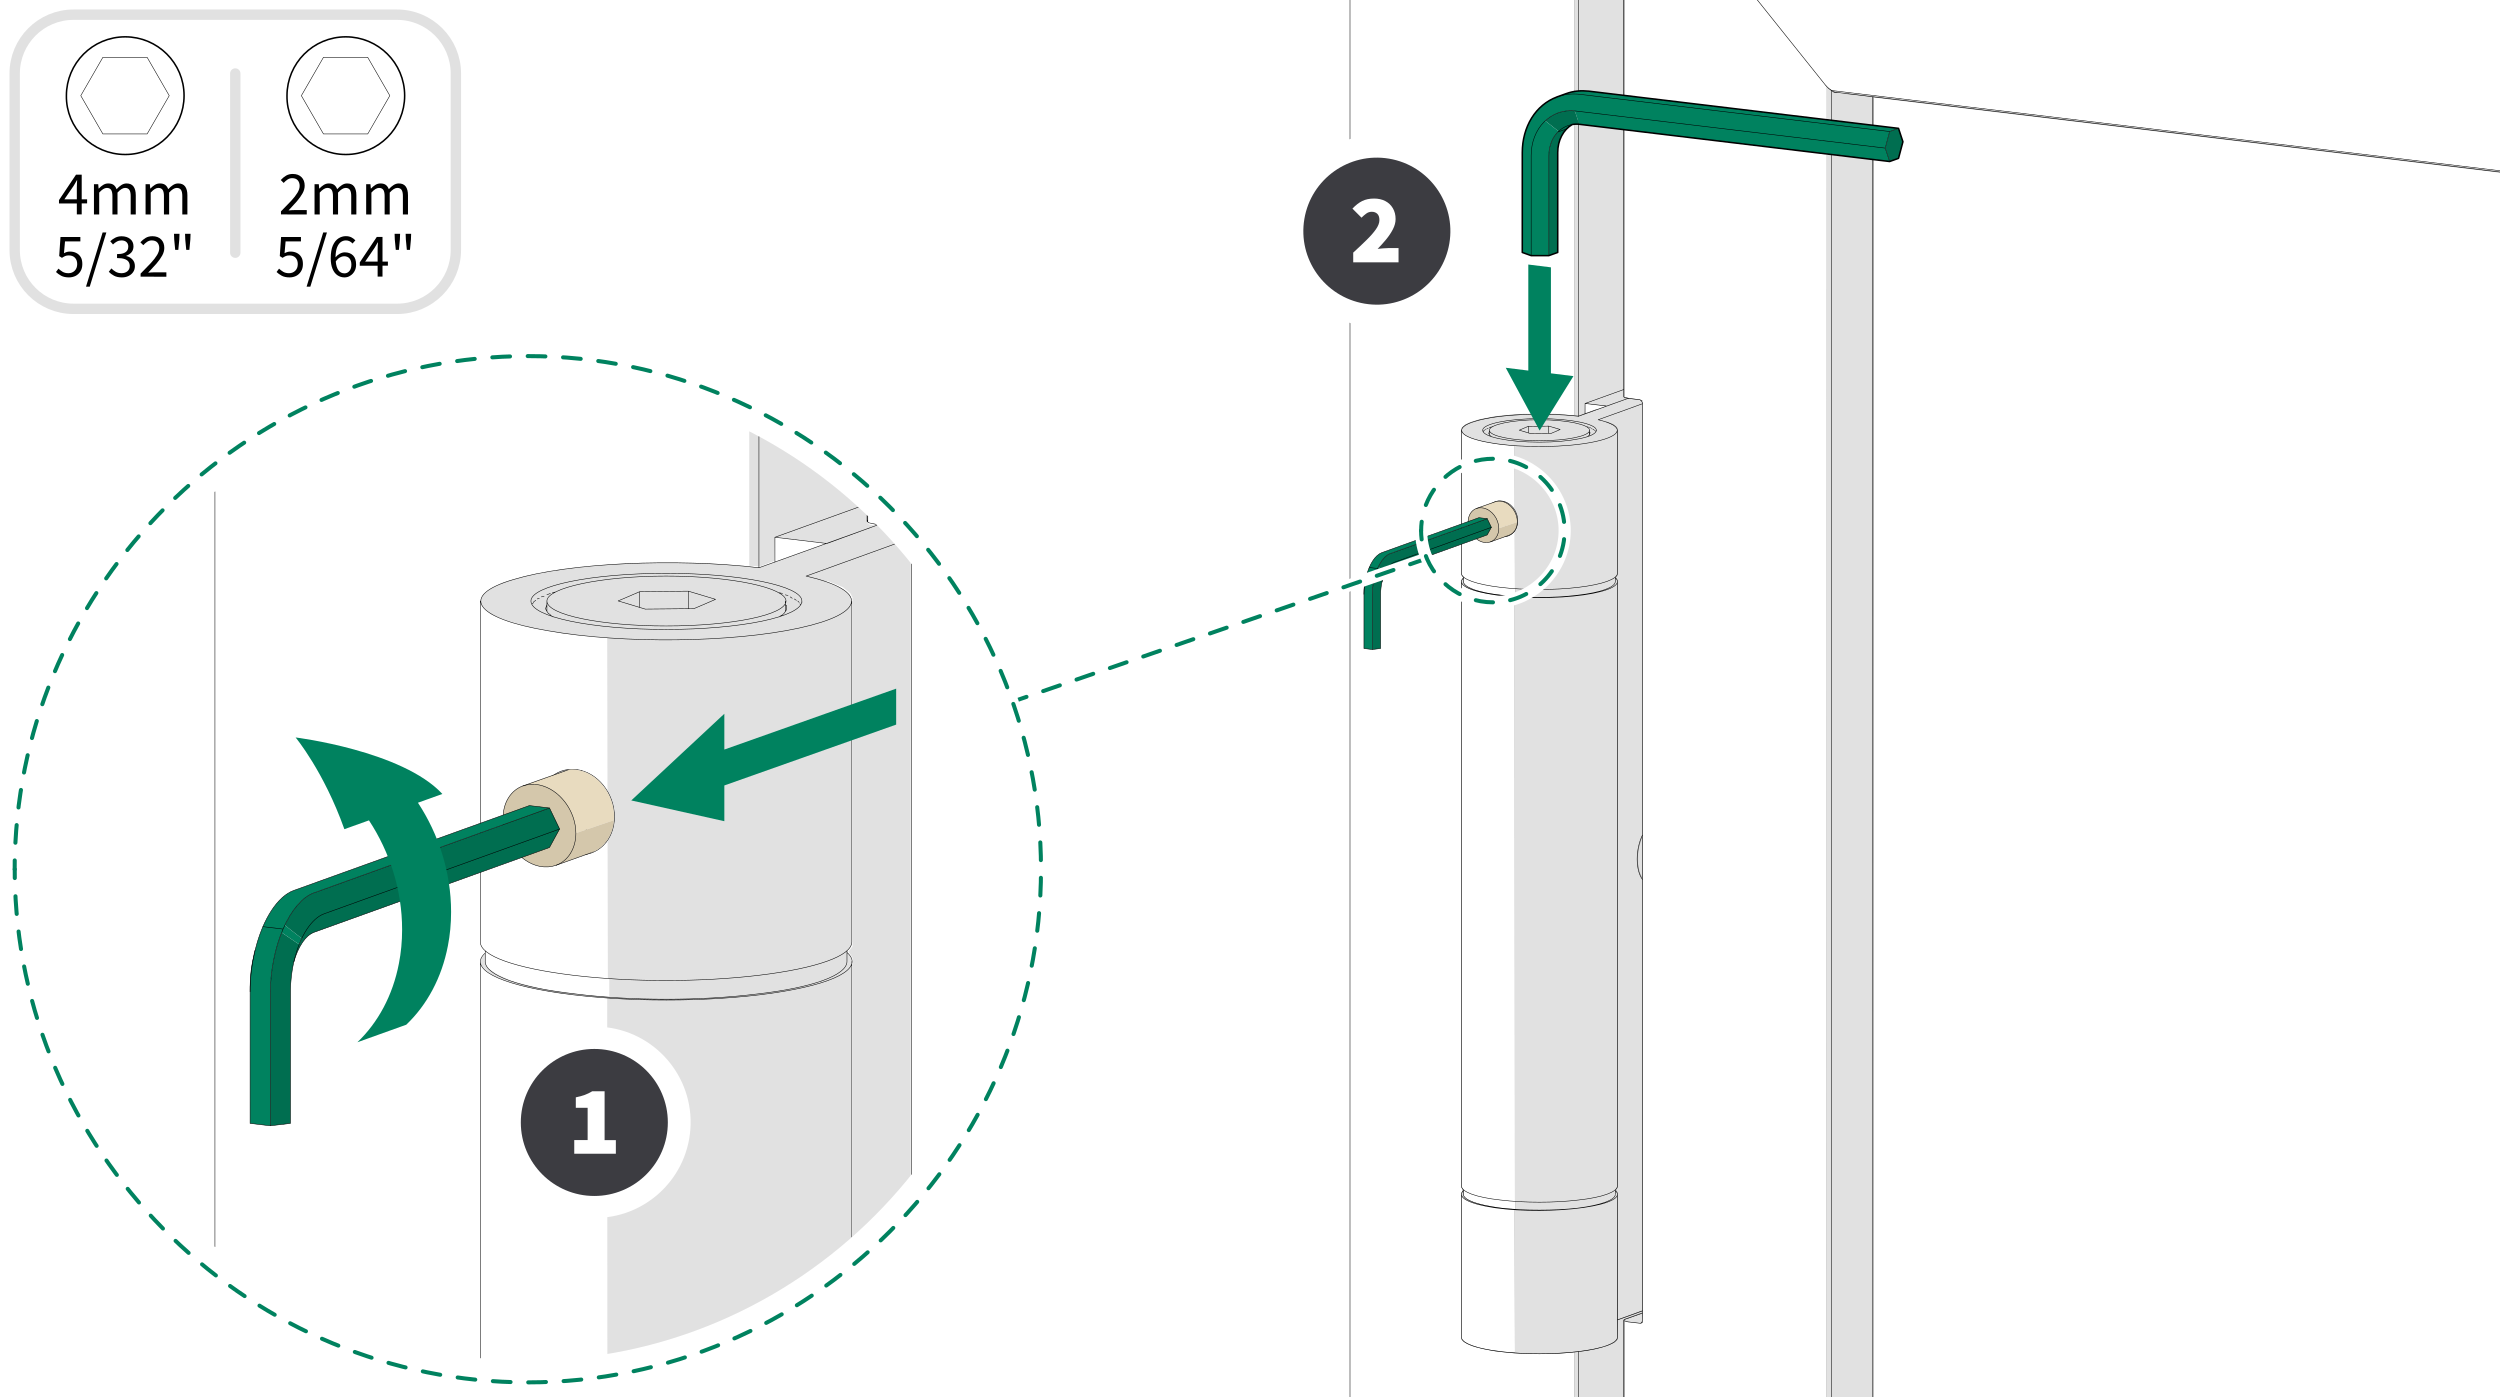 <?xml version="1.0" encoding="UTF-8"?>
<!-- Generator: Adobe Illustrator 28.3.0, SVG Export Plug-In . SVG Version: 6.00 Build 0)  --><svg xmlns="http://www.w3.org/2000/svg" version="1.1" id="Layer_1" x="0px" y="0px" width="170mm" height="95mm" viewBox="0 0 481.89 269.29" enable-background="new 0 0 481.89 269.29" xml:space="preserve">
<rect x="0" y="0" width="481.89" height="269.29" fill="#808080" stroke="none"/>
<g>
	<g>
		<defs>
			<rect id="SVGID_1_" y="0" width="481.89" height="269.29"/>
		</defs>
		<clipPath id="SVGID_00000176013226253311672220000006574259410356895888_">
			<use xmlns:xlink="http://www.w3.org/1999/xlink" xlink:href="#SVGID_1_" overflow="visible"/>
		</clipPath>
		<g clip-path="url(#SVGID_00000176013226253311672220000006574259410356895888_)">
			<g>
				<polygon fill-rule="evenodd" clip-rule="evenodd" fill="#FFFFFF" points="260.56,-51.26 261.68,-51.26 279.4,-49.13      280.69,-49.01 280.75,-49.85 -197.35,-107.28 -198.03,-107.28 -198.03,399.59 303.46,399.59 303.46,260.64 302.62,260.75      300.26,260.92 297.63,260.97 295.89,260.97 291.96,260.86 288.2,260.47 285.62,259.96 284.05,259.57 283.05,259.18      282.15,258.67 281.7,258.17 281.7,229.91 281.92,229.51 281.92,229.23 281.7,228.9 281.7,111.81 282.04,111.31 281.76,110.97      281.7,110.8 281.7,82.71 281.81,82.37 282.48,81.81 283.49,81.36 285.29,80.8 288.26,80.24 292.19,79.85 293.59,79.79      299.92,79.79 303.46,80.07 303.46,-44.98 260.33,-51.03 260.28,-51.09     "/>
				<polygon fill-rule="evenodd" clip-rule="evenodd" fill="#FFFFFF" points="-198.03,-107.44 284.22,-49.52 284.22,-49.41      284.22,-49.35 283.77,-49.41 283.77,-48.79 284.11,-48.9 284.78,-48.9 287.98,-48.51 288.15,-48.45 288.15,-48 288.54,-47.84      288.65,-47.84 289.1,-47.78 289.21,-47.72 289.66,-47.72 289.72,-47.67 290.22,-47.61 290.28,-47.61 290.84,-47.56 290.9,-47.5      291.4,-47.44 291.46,-47.44 291.91,-47.39 292.02,-47.33 292.47,-47.33 292.58,-47.28 293.03,-47.22 293.08,-47.22      293.59,-47.16 293.64,-47.11 294.2,-47.05 294.26,-47.05 294.77,-46.99 294.82,-46.94 295.33,-46.94 295.38,-46.88      295.83,-46.83 295.94,-46.83 296.39,-46.77 296.5,-46.71 296.95,-46.66 297.01,-46.66 297.51,-46.6 297.57,-46.55      298.13,-46.55 298.19,-46.49 298.69,-46.43 298.75,-46.43 299.2,-46.38 299.31,-46.32 299.76,-46.27 299.87,-46.27      301.44,-46.27 301.49,-46.27 301.83,-46.32 302.73,-46.66 302.73,-47.22 296.62,-47.95 284.34,-49.41 284.9,-49.46 755.03,7.01      755.03,-80.3 316.63,-132.9 -198.03,-132.9     "/>
				<polygon fill-rule="evenodd" clip-rule="evenodd" fill="#FFFFFF" points="319.16,-45.03 319.72,-43.8 320.17,-43.35      320.67,-43.01 321.96,-42.85 322.07,-42.79 322.58,-42.73 322.69,-42.73 323.25,-42.73 755.03,9.08 755.03,7.06 319.16,-45.26          "/>
				<polygon fill-rule="evenodd" clip-rule="evenodd" fill="#FFFFFF" points="353.14,17.55 353.7,17.77 354.99,17.94 355.05,18      355.61,18.05 355.72,18.05 356.22,18.05 755.03,65.94 755.03,21.42 313.49,-31.57 313.05,-32.36 313.05,76.54 313.33,76.65      316.13,77.04 316.41,77.21 316.58,77.55 316.63,254.58 316.52,254.86 316.3,255.03 315.85,255.03 313.38,254.69 313.05,254.58      313.05,399.59 352.07,399.59 352.13,16.76     "/>
				<polygon fill-rule="evenodd" clip-rule="evenodd" fill="#FFFFFF" points="309.57,78.33 309.57,78.22 305.53,77.77 305.48,79.68      307.55,78.95 307.83,78.95     "/>
				<polygon fill-rule="evenodd" clip-rule="evenodd" fill="#FFFFFF" points="300.26,81.08 302.28,81.31 304.3,81.7 305.64,82.15      307.05,82.71 307.66,83.21 307.66,82.71 307.21,82.2 306.32,81.81 304.69,81.36 302.34,80.97 300.82,80.8 300.26,80.8     "/>
				<polygon fill-rule="evenodd" clip-rule="evenodd" fill="#FFFFFF" points="287.08,83.77 287.42,84.11 288.09,84.33 289.61,84.67      292.69,85.06 293.7,85.06 293.7,84.89 293.42,84.84 290.78,84.5 288.99,84.11 287.87,83.72 287.31,83.32 287.08,83.1     "/>
				<polygon fill-rule="evenodd" clip-rule="evenodd" fill="#FFFFFF" points="281.76,110.75 281.81,110.86 282.09,111.19      282.09,111.47 282.09,111.59 282.09,111.87 282.15,112.32 282.32,112.65 282.99,113.1 284.28,113.72 286.8,114.33      289.94,114.78 292.13,114.95 292.13,113.55 292.02,113.44 291.96,85.9 288.43,85.57 285.74,85.06 283.83,84.5 282.54,84      281.92,83.44 281.76,83.21     "/>
				<polygon fill-rule="evenodd" clip-rule="evenodd" fill="#FFFFFF" points="281.76,228.84 282.04,229.23 282.09,229.51      282.09,229.63 282.09,229.91 282.15,230.47 282.65,231.03 283.21,231.36 284.28,231.81 286.02,232.26 288.77,232.77      292.13,233.1 292.13,231.64 292.02,231.59 291.96,115.06 287.98,114.67 285.4,114.17 283.72,113.66 282.71,113.21      282.09,112.76 281.87,112.54 281.76,112.32     "/>
				<polygon fill-rule="evenodd" clip-rule="evenodd" fill="#FFFFFF" points="291.96,233.21 287.98,232.71 285.51,232.26      283.61,231.7 282.37,231.14 281.92,230.75 281.76,230.41 281.76,258.06 282.2,258.56 283.27,259.18 284.9,259.74 287.25,260.19      290.11,260.58 292.02,260.69     "/>
				<polygon fill-rule="evenodd" clip-rule="evenodd" fill="#FFFFFF" points="361.1,399.59 755.03,399.59 755.03,66.05      361.16,18.78     "/>
			</g>
			<g>
				<polygon fill-rule="evenodd" clip-rule="evenodd" fill="#E1E1E1" points="-198.08,-133.01 -198.08,399.65 312.93,399.65      312.99,254.3 316.52,253.01 316.52,252.79 311.87,254.47 311.81,258.17 311.7,258.28 311.2,258.79 309.91,259.4 307.94,259.96      305.92,260.36 303.46,260.64 303.46,399.59 -198.03,399.59 -198.03,-107.28 -198.03,-107.44 -198.03,-132.9 316.63,-132.9      755.03,-80.3 755.03,7.01 755.03,7.06 755.03,9.08 755.03,9.14 753.74,9.08 373.27,-36.62 371.36,-36.85 335.59,-41.16      335.2,-41.16 313.83,-33.48 313.05,-33.14 312.99,-32.98 312.88,-32.98 312.99,-33.2 314,-33.59 334.35,-40.94 334.3,-41.28      322.69,-42.68 322.69,-42.73 322.58,-42.73 322.07,-42.79 321.96,-42.85 320.67,-43.01 320.17,-43.35 319.72,-43.8      319.16,-45.03 319.16,-45.26 302.73,-47.22 302.73,-46.66 301.83,-46.32 301.49,-46.27 301.44,-46.27 299.87,-46.27      299.76,-46.27 299.31,-46.32 299.2,-46.38 298.75,-46.43 298.69,-46.43 298.19,-46.49 298.13,-46.55 297.57,-46.55      297.51,-46.6 297.01,-46.66 296.95,-46.66 296.5,-46.71 296.39,-46.77 295.94,-46.83 295.83,-46.83 295.38,-46.88      295.33,-46.94 294.82,-46.94 294.77,-46.99 294.26,-47.05 294.2,-47.05 293.64,-47.11 293.59,-47.16 293.08,-47.22      293.03,-47.22 292.58,-47.28 292.47,-47.33 292.02,-47.33 291.91,-47.39 291.46,-47.44 291.4,-47.44 290.9,-47.5 290.84,-47.56      290.28,-47.61 290.22,-47.61 289.72,-47.67 289.66,-47.72 289.21,-47.72 289.1,-47.78 288.65,-47.84 288.54,-47.84      288.09,-47.89 288.15,-48 288.15,-48.45 287.98,-48.51 284.78,-48.9 284.11,-48.9 283.77,-48.79 283.66,-48.73 282.71,-48.73      283.55,-48.85 283.66,-48.9 283.72,-49.41 283.77,-49.41 284.22,-49.35 284.22,-49.41 280.75,-49.85 280.69,-49.01      279.4,-49.13 261.68,-51.26 260.56,-51.26 260.28,-51.09 260.33,-51.03 303.46,-44.98 303.46,80.07 304.35,80.13 305.48,79.68      305.53,77.77 309.57,78.22 309.57,78.33 307.83,78.95 304.41,80.18 303.91,80.18 299.81,79.85 293.7,79.85 292.3,79.96      288.37,80.35 285.34,80.91 283.55,81.42 282.54,81.92 281.92,82.43 281.76,82.76 281.76,83.21 281.92,83.44 282.54,84      283.83,84.5 285.74,85.06 288.43,85.57 291.96,85.9 292.02,113.44 292.13,113.55 292.13,114.95 289.94,114.78 286.8,114.33      284.28,113.72 282.99,113.1 282.32,112.65 282.15,112.32 282.09,111.87 282.09,111.64 282.09,111.59 282.09,111.47      282.09,111.47 281.76,111.87 281.76,112.32 281.87,112.54 282.09,112.76 282.71,113.21 283.72,113.66 285.4,114.17      287.98,114.67 291.96,115.06 292.02,231.59 292.13,231.64 292.13,233.1 288.77,232.77 286.02,232.26 284.28,231.81      283.21,231.36 282.65,231.03 282.15,230.47 282.09,229.91 282.09,229.68 282.09,229.63 282.09,229.51 281.76,229.96      281.76,230.41 281.92,230.75 282.37,231.14 283.61,231.7 285.51,232.26 287.98,232.71 291.96,233.21 292.02,260.69      292.02,260.75 296,260.92 297.51,260.92 300.2,260.8 302.56,260.64 304.75,260.41 307.16,260.02 309.4,259.51 310.41,259.07      311.25,258.62 311.7,258.06 311.7,229.91 311.42,229.46 311.42,229.29 311.7,228.9 311.7,111.87 311.59,111.59 311.42,111.42      311.42,111.25 311.64,110.91 311.7,110.8 311.7,82.71 311.59,82.43 310.97,81.92 309.51,81.31 309.79,81.31 311.03,81.81      311.64,82.32 311.81,82.65 311.81,110.86 311.7,111.03 311.48,111.31 311.64,111.53 311.81,111.81 311.81,228.95 311.48,229.35      311.81,229.85 311.87,254.36 316.52,252.67 316.52,169.29 315.96,168.22 315.63,166.65 315.63,164.52 315.91,163.06      316.3,161.77 316.52,161.21 316.52,77.61 316.35,77.32 316.07,77.1 313.21,76.76 312.99,76.6 312.93,-32.86 312.99,-32.86      313.05,-32.36 313.49,-31.57 755.03,21.42 755.03,65.94 755.03,66.05 755.03,399.59 361.1,399.59 361.1,399.65 755.15,399.65      755.15,-133.01     "/>
				<polygon fill-rule="evenodd" clip-rule="evenodd" fill="#E1E1E1" points="316.35,161.83 315.96,163.18 315.74,164.58      315.74,166.54 316.02,168.11 316.52,169.18 316.52,161.44     "/>
				<polygon fill-rule="evenodd" clip-rule="evenodd" fill="#E1E1E1" points="313.05,254.41 313.05,254.58 313.38,254.69      315.85,255.03 316.3,255.03 316.52,254.86 316.63,254.58 316.52,253.12     "/>
				<polygon fill-rule="evenodd" clip-rule="evenodd" fill="#E1E1E1" points="352.07,399.59 313.05,399.59 313.05,399.65      361.05,399.65 360.99,18.78 360.77,18.67 355.72,18.11 355.72,18.05 355.61,18.05 355.05,18 354.99,17.94 353.7,17.77      353.14,17.55 352.13,16.76     "/>
			</g>
			<g>

					<path fill="none" stroke="#000000" stroke-width="0.1" stroke-linecap="round" stroke-linejoin="round" stroke-miterlimit="10" d="      M356.5-133.01l398.64,47.83 M594.26-133.01l160.88,19.29 M-198.14-107.67L755.15,6.78 M-198.19-107.44L755.31,7.01       M755.15-81.59l-428.47-51.42 M353.76,17.77c-0.17-0.06-0.17-0.06-0.39-0.11c-0.17-0.11-0.22-0.11-0.39-0.22      c-0.28-0.22-0.28-0.22-0.56-0.45c-0.34-0.34-0.34-0.34-0.62-0.67c-19.07-23.83-19.07-23.83-38.13-47.66 M755.15,65.72      L353.03,17.44 M354.04,17.77h-0.28l401.33,48.17 M313.05-32.53l442.1,53.1 M313.66-31.35l-0.56-0.95l-0.11-0.56l0.06-0.22      l0.17-0.17l22.21-7.96 M360.99,399.7V18.67 M353.03,17.44V399.7 M313.27-31.91l0.79,1.07l37.96,47.44l0.56,0.5 M353.31,17.6      h-0.06 M354.09,17.77l-0.22,0.06l-0.45-0.11 M312.99-32.92l0.11-0.28l0.11-0.06l22.21-7.96 M316.58,254.86l-0.17,0.17l0.11-0.06       M313.77,254.8l2.47,0.28l0.17-0.11 M316.24,255.03v0.06 M316.52,254.75h0.06v-0.28V77.72l-0.06-0.28l-0.11-0.17l0.11-0.06       M316.58,253.12l-3.36,1.18 M316.41,77.27l-0.28-0.22l-2.36-0.28 M313.05,254.58V399.7 M312.99,254.47V399.7 M313.1-32.3      l-0.06-0.06v108.9 M312.99,76.48V-32.75l0.06,0.39 M312.99-32.86v0.11 M313.27-31.91l-0.17-0.39 M312.99-32.81v-0.11       M353.31,17.6l-0.73-0.5 M353.59,17.83l-0.11-0.06 M313.05,76.37l-0.06,0.11l0.11,0.11l0.79,0.17 M313.21,254.3l-0.22,0.17      l0.06,0.11l0.73,0.22 M316.52,254.75l-0.11,0.22 M280.75-48.95v-1.01 M334.35-40.83v-0.56 M319.55-44.25l0.5,0.67l0.84,0.62       M319.05-45.37l0.5,1.12 M309.06-46.55l-3.93,1.4 M304.24,260.52V399.7 M304.24,80.24V-44.98 M303.12-45.03l-42.9-6.06V399.7       M301.89-46.32l2.24-0.84 M287.03-48.12l0.62,0.17l12.11,1.68 M287.76-48.51l-0.67,0.22l-0.06,0.11 M287.03-48.12v-0.06       M284.22-49.35H284 M284-49.57l-0.17,0.11 M284.22-48.96l-0.62,0.22 M283.77-48.79v-0.73 M271.21-50.14l11.72,1.46       M260.95-51.31l-0.28,0.06 M260.62-51.26l-0.39,0.17 M282.93-48.68l0.67-0.06 M260.67-51.26h-0.06 M284-49.35l-0.17-0.06v-0.06       M301.89-46.32c-0.17,0.06-0.5,0.11-0.9,0.11c-0.39,0.06-0.84,0-1.18,0 M305.14-45.14c-0.17,0.06-0.5,0.11-0.9,0.17      c-0.39,0-0.79,0-1.12-0.06"/>

					<path fill="none" stroke="#000000" stroke-width="0.1" stroke-linecap="round" stroke-linejoin="round" stroke-miterlimit="10" d="      M316.58,252.67l-4.82,1.74v-24.17 M316.58,77.83l-8.52,3.08 M311.76,254.41v3.36 M311.76,110.52V82.93 M313.89,76.76l-9.65,3.48       M307.72,82.99v0.06 M281.7,257.78v-27.53 M281.7,82.93v27.59 M311.76,110.52c0,1.12-2.86,2.13-7.51,2.69      c-4.65,0.56-10.37,0.56-15.03,0c-4.65-0.56-7.51-1.57-7.51-2.69 M316.58,169.51c-0.62-0.84-1.01-2.24-1.01-3.93      c0-1.63,0.39-3.31,1.01-4.6 M308.06,80.91c5.1,1.18,4.88,3.03-0.56,4.21c-5.38,1.18-14.3,1.29-20.3,0.22      c-6-1.01-7.23-2.86-2.8-4.15c4.43-1.35,13.12-1.74,19.85-0.95 M311.76,257.78c0,1.12-2.86,2.19-7.51,2.75      c-4.65,0.56-10.37,0.56-15.03,0c-4.65-0.56-7.51-1.63-7.51-2.75 M311.36,229.51c1.46,1.23-1.01,2.52-6.11,3.25      c-5.1,0.73-11.89,0.79-16.99,0.06c-5.16-0.73-7.57-2.07-6.17-3.31 M285.79,82.93c0-1.23,4.93-2.24,10.93-2.24      s10.99,1.01,10.99,2.24c0,1.29-4.99,2.3-10.99,2.3S285.79,84.22,285.79,82.93 M302.73-46.66v-0.67 M288.2-48.51l-3.98-0.45      v-0.56 M288.2-48.51l0.01,0.61 M311.36,230.13v-0.79 M282.09,229.35v0.9 M311.36,230.24c0,1.07-2.8,2.07-7.29,2.64      c-4.54,0.5-10.15,0.5-14.64,0c-4.54-0.56-7.35-1.57-7.35-2.64 M306.37,83.77v-0.84 M287.08,83.77v-0.84 M287.08,82.93      c0-1.07,4.37-2.02,9.64-2.02c5.33,0,9.7,0.95,9.7,2.02c0,1.12-4.37,2.02-9.7,2.02C291.46,84.95,287.08,84.05,287.08,82.93       M311.76,112.09v116.52 M305.53,79.79v-2.02l4.21,0.5l4.15-1.51 M312.99,75.08l-7.46,2.69 M281.7,112.09v116.52 M311.36,111.36      c1.46,1.29-1.01,2.58-6.11,3.31c-5.1,0.73-11.89,0.73-16.99,0c-5.16-0.73-7.57-2.02-6.17-3.25 M311.76,228.62      c0,1.12-2.86,2.19-7.51,2.69c-4.65,0.56-10.37,0.56-15.03,0c-4.65-0.5-7.51-1.57-7.51-2.69 M306.43,83.72      c-0.06,0.06-0.06,0.06-0.11,0.17c-0.06,0.06-0.06,0.06-0.17,0.17c-0.11,0.06-0.11,0.06-0.28,0.17 M286.97,83.55      c0.06,0.11,0.06,0.11,0.11,0.22c0.06,0.06,0.06,0.06,0.11,0.17c0.11,0.06,0.11,0.06,0.22,0.17c0.06,0.06,0.06,0.06,0.17,0.11       M311.36,111.25v0.84 M282.09,111.25v0.84 M307.55,83.16l0.06,0.06 M307.38,82.93l0.11,0.11 M307.1,82.76l0.17,0.11       M306.93,82.71l-0.17-0.11 M306.6,82.48l-0.22-0.06 M306.15,82.32l-0.28-0.06 M287.53,82.26l0.22-0.06 M285.91,83.16l0.11-0.11       M287.08,82.43l0.28-0.11 M286.3,82.76l0.17-0.06 M286.19,82.88l-0.17,0.11 M286.86,82.54l-0.22,0.06 M306.37,83.21l0.11,0.11      v0.17l-0.06,0.22 M287.08,83.21l-0.06,0.17l-0.06,0.17 M311.36,112.09c0,1.12-2.8,2.13-7.29,2.64c-4.54,0.56-10.15,0.56-14.64,0      c-4.54-0.5-7.35-1.51-7.35-2.64 M755.03,9.14L320.9-42.96 M319.88-43.81L755.26,8.46"/>
			</g>
			<g>
				<path fill-rule="evenodd" clip-rule="evenodd" fill="#E1E1E1" d="M292.55,100.39c0,1.9-1.38,3.27-3.09,3.06      c-1.7-0.21-3.09-1.92-3.09-3.82s1.38-3.27,3.09-3.06S292.55,98.48,292.55,100.39z"/>

					<path fill="none" stroke="#000000" stroke-width="0.1" stroke-linecap="round" stroke-linejoin="round" stroke-miterlimit="10" d="      M292.55,100.39c0,1.9-1.38,3.27-3.09,3.06c-1.7-0.21-3.09-1.92-3.09-3.82s1.38-3.27,3.09-3.06S292.55,98.48,292.55,100.39z"/>

					<path fill="none" stroke="#000000" stroke-width="0.1" stroke-linecap="round" stroke-linejoin="round" stroke-miterlimit="10" d="      M289.9,96.67c-0.42,0.54-0.69,1.24-0.69,2.05c0,1.73,1.15,3.3,2.65,3.72"/>
			</g>
		</g>
	</g>
</g>
<g>
	<g>
		<g>
			<polygon fill-rule="evenodd" clip-rule="evenodd" fill="#E1E1E1" points="292.89,82.88 294.42,82.26 294.55,82.26 294.55,83.34     294.17,83.3 294.09,83.3 293.92,83.25 292.97,82.96    "/>
		</g>
	</g>
	<g>

			<path fill="none" stroke="#000000" stroke-width="0.1" stroke-linecap="round" stroke-linejoin="round" stroke-miterlimit="10" d="    M298.53,83.54v-1.41l2.2,0.66l-1.74,0.75l-3.94,0.04l-2.2-0.66l1.74-0.75v1.29 M294.59,82.18l3.94-0.04"/>
	</g>
</g>
<g>
	<path fill="#D4C7AB" d="M288.89,101.84C288.89,101.85,288.89,101.85,288.89,101.84c0,1.33-0.7,2.32-1.71,2.63   c0.04-0.01,0.08-0.01,0.11-0.02l3.57-1.28c0.94-0.35,1.58-1.3,1.6-2.54L288.89,101.84z"/>
	<path fill="#E8DBBF" d="M292.47,100.57c0-1.82-1.32-3.58-2.96-3.92c-0.53-0.11-1.02-0.06-1.45,0.12L284.59,98v0.01   c0.4-0.15,0.86-0.18,1.34-0.08c1.63,0.34,2.95,2.09,2.96,3.91l3.58-1.21C292.47,100.61,292.47,100.59,292.47,100.57z"/>
	<path fill-rule="evenodd" clip-rule="evenodd" fill="#D4C7AB" d="M288.89,101.85c0,1.82-1.32,3.02-2.96,2.68   c-1.63-0.34-2.96-2.1-2.96-3.92s1.32-3.02,2.96-2.68C287.57,98.28,288.89,100.03,288.89,101.85z"/>
	<path fill="none" stroke="#000000" stroke-width="0.1" stroke-linecap="round" stroke-linejoin="round" stroke-miterlimit="10" d="   M287.3,104.45c0.95-0.35,1.6-1.33,1.6-2.6c0-1.82-1.33-3.58-2.96-3.92c-0.48-0.1-0.94-0.06-1.34,0.07"/>
	<path fill="none" stroke="#000000" stroke-width="0.1" stroke-linecap="round" stroke-linejoin="round" stroke-miterlimit="10" d="   M292.47,100.57c0,1.27-0.64,2.24-1.6,2.6l-3.57,1.28c-0.41,0.15-0.87,0.18-1.36,0.08c-1.63-0.34-2.95-2.1-2.95-3.92   c0-1.28,0.65-2.26,1.61-2.61l3.47-1.23c0.43-0.18,0.92-0.24,1.45-0.12C291.15,97,292.47,98.75,292.47,100.57z"/>
</g>
<g>
	<polygon fill-rule="evenodd" clip-rule="evenodd" fill="#00825F" points="286.67,99.97 268.03,106.69 267.71,106.83 267.44,106.99   267.12,107.23 267,107.34 266.94,107.4 266.82,107.52 266.61,107.75 266.36,108.09 266.12,108.44 265.9,108.82 265.69,109.24   265.69,109.27 265.94,109.49 267.01,110.33 267,110.35 266.81,110.79 266.67,110.71 265.42,109.86 265.42,109.86 265.27,110.24   265.11,110.76 264.95,111.31 264.83,111.81 264.72,112.4 264.63,112.97 264.57,113.56 264.53,114.19 264.52,114.53 264.52,125.19   264.23,125.16 262.91,125 262.92,113.97 262.92,113.7 262.96,113.2 263,112.76 263.08,112.31 263.16,111.88 263.33,111.17   263.49,110.58 263.67,110.05 263.85,109.57 264.05,109.12 264.26,108.7 264.51,108.28 264.75,107.9 265,107.57 265.2,107.35   265.27,107.28 265.5,107.05 265.68,106.92 265.82,106.81 266.13,106.63 266.42,106.5 285.06,99.79 285.11,99.79  "/>
	<polygon fill-rule="evenodd" clip-rule="evenodd" fill="#006E50" points="286.68,99.98 287.45,101.57 287.48,101.64 286.68,103.1   268.03,109.82 267.87,109.89 267.72,109.98 267.62,110.04 267.51,110.13 267.45,110.19 267.35,110.29 267.26,110.4 267.13,110.55   267.01,110.73 266.88,110.96 266.76,111.19 266.66,111.4 266.54,111.71 266.42,112.04 266.36,112.3 266.28,112.69 266.21,113.14   266.17,113.57 266.13,113.96 266.12,114.33 266.12,125 264.91,125.15 264.52,125.19 264.52,114.53 264.53,114.19 264.57,113.56   264.63,112.97 264.72,112.4 264.83,111.81 264.95,111.31 265.11,110.76 265.27,110.24 265.42,109.86 265.42,109.86 266.67,110.71   266.81,110.79 267,110.35 267.01,110.33 265.94,109.49 265.69,109.27 265.69,109.24 265.9,108.82 266.12,108.44 266.36,108.09   266.61,107.75 266.82,107.52 266.94,107.4 267,107.34 267.12,107.23 267.44,106.99 267.71,106.83 268.03,106.69 286.67,99.97  "/>
	<path fill="none" stroke="#000000" stroke-width="0.1" stroke-linecap="round" stroke-linejoin="round" stroke-miterlimit="10" d="   M263.93,109.39l1.6,0.19 M264.52,114.74v10.45 M267.99,106.71l18.69-6.73 M268.79,108.37l18.69-6.73 M266.43,111.98l-0.05,0.2    M263.23,111.57l0.02-0.07 M266.43,111.96c0.23-0.91,0.57-1.73,0.98-2.36c0.42-0.63,0.89-1.05,1.37-1.23 M262.91,114.55   c0-0.56,0.04-1.13,0.11-1.7c0.07-0.57,0.18-1.14,0.31-1.68 M264.52,114.74c0-1.8,0.36-3.66,1.02-5.17   c0.65-1.51,1.53-2.54,2.45-2.87"/>
	<path fill="none" stroke="#000000" stroke-width="0.1" stroke-linecap="round" stroke-linejoin="round" stroke-miterlimit="10" d="   M262.91,114.17V125v-0.02 M262.91,125l1.6,0.19l1.6-0.19v-10.45 M263.23,111.57l0.08-0.3 M266.38,106.51l18.69-6.73l1.6,0.19   l0.8,1.67l-0.8,1.47l-18.69,6.73 M266.43,111.96l-0.01,0.03 M266.12,114.55c0-0.39,0.02-0.78,0.07-1.17   c0.04-0.39,0.11-0.78,0.19-1.16 M266.37,112.22c0.17-0.6,0.4-1.14,0.68-1.56s0.6-0.7,0.93-0.82 M263.33,111.17   c0.3-1.18,0.74-2.24,1.27-3.06c0.54-0.82,1.15-1.37,1.78-1.6 M262.91,114.17c0-0.43,0.03-0.88,0.08-1.31   c0.06-0.44,0.14-0.88,0.24-1.29"/>
</g>
<g>
	<polygon fill-rule="evenodd" clip-rule="evenodd" fill="#00825F" points="306.19,17.57 365.94,24.74 364.25,25.35 364.24,25.36   363.4,28.55 364.15,30.84 364.24,31.12 364.04,31.1 304.45,23.96 304.41,23.95 303.73,21.88 303.52,21.38 303.08,21.34   302.52,21.34 302.19,21.35 301.62,21.41 300.93,21.56 300.29,21.77 299.62,22.05 299.03,22.37 298.65,22.63 298.36,22.83   297.84,23.27 297.84,23.3 298.16,23.52 300.42,25.3 300.42,25.32 300.16,25.58 299.84,25.97 299.57,26.34 299.29,26.84   299.08,27.29 298.9,27.77 298.75,28.29 298.65,28.8 298.57,29.44 298.56,29.8 298.55,49.27 295.1,49.26 293.43,48.65 293.44,29.31   293.47,28.31 293.59,27.28 293.78,26.32 294.04,25.35 294.38,24.42 294.78,23.54 295.26,22.7 295.79,21.94 296.32,21.29   296.75,20.85 296.87,20.74 297.01,20.59 297.72,20 298.47,19.48 299.27,19.04 300.14,18.68 301.96,18.03 302.62,17.82   303.55,17.61 304.35,17.52 304.73,17.51 305.47,17.51  "/>
	<g>
		<polygon fill-rule="evenodd" clip-rule="evenodd" fill="#006E50" points="303.52,21.38 303.73,21.88 304.41,23.95 304.09,23.93    303.48,23.94 303.06,24 302.99,24.04 302.61,24.3 302.17,24.66 302.09,24.74 301.84,25 301.52,25.38 301.27,25.74 301.03,26.15    300.79,26.66 300.61,27.14 300.47,27.61 300.35,28.18 300.27,28.81 300.27,29.15 300.25,48.65 298.55,49.27 298.56,29.8    298.57,29.44 298.65,28.8 298.75,28.29 298.9,27.77 299.08,27.29 299.29,26.84 299.57,26.34 299.84,25.97 300.16,25.58    300.42,25.32 300.42,25.3 298.16,23.52 297.84,23.3 297.84,23.27 298.36,22.83 298.65,22.63 299.03,22.37 299.62,22.05    300.29,21.77 300.93,21.56 301.62,21.41 302.19,21.35 302.52,21.34 303.08,21.34   "/>
		<polygon fill-rule="evenodd" clip-rule="evenodd" fill="#006E50" points="366.8,27.29 366.8,27.35 365.95,30.52 365.93,30.53    364.31,31.11 364.24,31.12 364.15,30.84 363.4,28.55 364.24,25.36 364.25,25.35 365.94,24.74 365.95,24.74   "/>
	</g>
	<path fill="none" stroke="#000000" stroke-width="0.1" stroke-linecap="round" stroke-linejoin="round" stroke-miterlimit="10" d="   M295.14,49.27V30 M298.55,30v19.27 M300.28,25.45l1.71-0.61 M364.24,31.13l-0.85-2.58l-59.72-7.16 M304.52,18.18l59.72,7.17   l1.71-0.61 M363.39,28.55l0.85-3.2 M298.55,30c0-1.51,0.45-2.92,1.26-4c0.83-1.09,1.97-1.79,3.26-2 M300.06,18.7   c0.71-0.26,1.43-0.44,2.18-0.52c0.74-0.09,1.51-0.08,2.28,0 M295.14,30c0-2.56,0.9-4.91,2.5-6.51c1.6-1.62,3.77-2.38,6.03-2.1"/>
	<path fill="none" stroke="#000000" stroke-width="0.3" stroke-linecap="round" stroke-linejoin="round" stroke-miterlimit="10" d="   M300.26,29.39v19.27l-1.71,0.61h-3.41l-1.71-0.61V29.39 M301.88,18.05l-1.7,0.61 M304.52,23.97l59.72,7.16l1.71-0.61l0.85-3.2   l-0.85-2.58l-59.72-7.17 M303.07,24c0.24-0.04,0.48-0.07,0.72-0.07c0.24-0.01,0.48,0.01,0.72,0.04 M293.43,29.39   c0-2.43,0.63-4.75,1.8-6.64c1.18-1.9,2.86-3.3,4.83-4.04 M300.26,29.39c0-1.15,0.26-2.25,0.75-3.19c0.49-0.95,1.2-1.71,2.06-2.21    M301.88,18.05c0.69-0.25,1.4-0.42,2.13-0.49c0.73-0.08,1.48-0.07,2.22,0.01"/>
</g>
<polygon fill="#00825F" points="296.77,82.99 303.29,72.5 298.95,71.96 298.95,51.53 294.59,50.99 294.59,71.43 290.24,70.89 "/>
<g>
	<g>

			<line fill="none" stroke="#FFFFFF" stroke-width="2.339" stroke-linecap="round" stroke-linejoin="round" stroke-miterlimit="10" x1="275.03" y1="107.65" x2="101.74" y2="167.55"/>

			<line fill="none" stroke="#00825F" stroke-width="0.78" stroke-linecap="round" stroke-linejoin="round" stroke-miterlimit="10" stroke-dasharray="3.402,3.402" x1="275.03" y1="107.65" x2="101.74" y2="167.55"/>
	</g>
	<g>

			<path fill="none" stroke="#FFFFFF" stroke-width="2.339" stroke-linecap="round" stroke-linejoin="round" stroke-miterlimit="10" d="    M273.93,102.27c0-7.59,6.25-13.83,13.84-13.83s13.83,6.25,13.83,13.83c0,7.59-6.25,13.83-13.83,13.83    C280.17,116.11,273.93,109.86,273.93,102.27"/>
		<g>
			<path fill="none" stroke="#00825F" stroke-width="0.78" stroke-linecap="round" stroke-linejoin="round" d="M273.93,102.27     c0-0.57,0.04-1.14,0.11-1.7"/>

				<path fill="none" stroke="#00825F" stroke-width="0.78" stroke-linecap="round" stroke-linejoin="round" stroke-dasharray="3.337,3.337" d="     M274.84,97.34c2-5.19,7.06-8.91,12.92-8.91c7.59,0,13.83,6.25,13.83,13.84s-6.25,13.83-13.83,13.83     c-6.44,0-11.92-4.5-13.42-10.51"/>
			<path fill="none" stroke="#00825F" stroke-width="0.78" stroke-linecap="round" stroke-linejoin="round" d="M274.03,103.97     c-0.07-0.56-0.11-1.12-0.11-1.7"/>
		</g>
	</g>
	<g>
		<path fill="#FFFFFF" d="M2.83,167.55c0-54.25,44.66-98.91,98.91-98.91s98.91,44.66,98.91,98.91s-44.66,98.91-98.91,98.91    C47.49,266.46,2.83,221.8,2.83,167.55"/>

			<path fill="none" stroke="#FFFFFF" stroke-width="2.339" stroke-linecap="round" stroke-linejoin="round" stroke-miterlimit="10" d="    M2.83,167.55c0-54.25,44.66-98.91,98.91-98.91s98.91,44.66,98.91,98.91s-44.66,98.91-98.91,98.91    C47.49,266.46,2.83,221.8,2.83,167.55"/>
		<g>
			<path fill="none" stroke="#00825F" stroke-width="0.78" stroke-linecap="round" stroke-linejoin="round" d="M2.83,167.55     c0-0.57,0-1.14,0.01-1.7"/>

				<path fill="none" stroke="#00825F" stroke-width="0.78" stroke-linecap="round" stroke-linejoin="round" stroke-dasharray="3.411,3.411" d="     M2.97,162.44c2.7-51.92,46.24-93.8,98.78-93.8c54.25,0,98.91,44.66,98.91,98.91s-44.66,98.91-98.91,98.91     c-53.11,0-97.03-42.8-98.85-95.5"/>
			<path fill="none" stroke="#00825F" stroke-width="0.78" stroke-linecap="round" stroke-linejoin="round" d="M2.85,169.25     c-0.01-0.57-0.01-1.13-0.01-1.7"/>
		</g>
	</g>
	<g>
		<g>
			<defs>
				<path id="SVGID_00000058554693278231202750000017531560074077301659_" d="M7.04,167.55c0-51.94,42.76-94.7,94.7-94.7      s94.7,42.76,94.7,94.7s-42.76,94.7-94.7,94.7S7.04,219.49,7.04,167.55"/>
			</defs>
			<clipPath id="SVGID_00000015327577497877582980000009353504017649620355_">
				<use xmlns:xlink="http://www.w3.org/1999/xlink" xlink:href="#SVGID_00000058554693278231202750000017531560074077301659_" overflow="visible"/>
			</clipPath>
			<g clip-path="url(#SVGID_00000015327577497877582980000009353504017649620355_)">
				<g>
					<g>
						<polygon fill-rule="evenodd" clip-rule="evenodd" fill="#FFFFFF" points="42.23,-203.81 44.9,-203.81 87.12,-198.74        90.19,-198.47 90.32,-200.47 -1048.62,-337.27 -1050.22,-337.27 -1050.22,870.21 144.42,870.21 144.42,539.18 142.42,539.45        136.81,539.85 130.53,539.99 126.39,539.99 117.04,539.72 108.09,538.78 101.94,537.58 98.2,536.65 95.8,535.71 93.66,534.51        92.59,533.31 92.59,465.98 93.13,465.04 93.13,464.38 92.59,463.58 92.59,184.65 93.39,183.45 92.73,182.65 92.59,182.25        92.59,115.32 92.86,114.52 94.46,113.18 96.87,112.11 101.14,110.78 108.22,109.44 117.57,108.51 120.91,108.37        136.01,108.37 144.42,109.04 144.42,-188.85 41.7,-203.28 41.56,-203.41       "/>
						<polygon fill-rule="evenodd" clip-rule="evenodd" fill="#FFFFFF" points="262.78,-39.91 264.12,-39.37 267.19,-38.97        267.32,-38.84 268.66,-38.7 268.93,-38.7 270.13,-38.7 1220.18,75.38 1220.18,-30.69 168.34,-156.93 167.27,-158.8        167.27,100.63 167.94,100.89 174.61,101.83 175.28,102.23 175.68,103.03 175.82,524.76 175.55,525.43 175.02,525.83        173.95,525.83 168.07,525.02 167.27,524.76 167.27,870.21 260.24,870.21 260.38,-41.78       "/>
						<polygon fill-rule="evenodd" clip-rule="evenodd" fill="#FFFFFF" points="158.98,104.9 158.98,104.63 149.37,103.56        149.23,108.11 154.18,106.37 154.84,106.37       "/>
						<polygon fill-rule="evenodd" clip-rule="evenodd" fill="#FFFFFF" points="136.81,111.45 141.62,111.98 146.43,112.92        149.63,113.98 152.97,115.32 154.44,116.52 154.44,115.32 153.37,114.12 151.24,113.18 147.36,112.11 141.75,111.18        138.15,110.78 136.81,110.78       "/>
						<polygon fill-rule="evenodd" clip-rule="evenodd" fill="#FFFFFF" points="105.42,117.86 106.22,118.66 107.82,119.19        111.43,120 118.78,120.93 121.18,120.93 121.18,120.53 120.51,120.4 114.23,119.59 109.96,118.66 107.29,117.72        105.95,116.79 105.42,116.25       "/>
						<polygon fill-rule="evenodd" clip-rule="evenodd" fill="#FFFFFF" points="92.73,182.11 92.86,182.38 93.53,183.18        93.53,183.85 93.53,184.12 93.53,184.78 93.66,185.85 94.06,186.65 95.67,187.72 98.74,189.19 104.75,190.66 112.23,191.73        117.44,192.13 117.44,188.79 117.17,188.52 117.04,122.93 108.62,122.13 102.21,120.93 97.67,119.59 94.6,118.39        93.13,117.06 92.73,116.52       "/>
						<polygon fill-rule="evenodd" clip-rule="evenodd" fill="#FFFFFF" points="92.73,463.44 93.39,464.38 93.53,465.04        93.53,465.31 93.53,465.98 93.66,467.32 94.86,468.65 96.2,469.45 98.74,470.52 102.88,471.59 109.43,472.79 117.44,473.59        117.44,470.12 117.17,469.99 117.04,192.4 107.55,191.46 101.41,190.26 97.4,189.06 95,187.99 93.53,186.92 92.99,186.39        92.73,185.85       "/>
						<polygon fill-rule="evenodd" clip-rule="evenodd" fill="#FFFFFF" points="281.75,870.21 1220.18,870.21 1220.18,75.64        281.88,-36.97       "/>
					</g>
					<g>
						<polygon fill-rule="evenodd" clip-rule="evenodd" fill="#E1E1E1" points="-1050.36,-398.58 -1050.36,870.34 167,870.34        167.13,524.09 175.55,521.02 175.55,520.48 164.46,524.49 164.33,533.31 164.06,533.57 162.86,534.78 159.79,536.25        155.11,537.58 150.3,538.52 144.42,539.18 144.42,870.21 -1050.22,870.21 -1050.22,-337.27 -1050.22,-337.67        -1050.22,-398.31 175.82,-398.31 1220.18,-273.01 1220.18,-65.02 1220.18,-64.89 1220.18,-60.08 1220.18,-59.94        1217.11,-60.08 310.74,-168.95 306.2,-169.48 220.97,-179.77 220.03,-179.77 169.14,-161.47 167.27,-160.67 167.13,-160.27        166.87,-160.27 167.13,-160.8 169.54,-161.74 218.03,-179.23 217.9,-180.04 190.24,-183.38 190.24,-183.51 189.98,-183.51        188.77,-183.64 188.51,-183.78 185.43,-184.18 184.23,-184.98 183.16,-186.05 181.83,-188.99 181.83,-189.52 142.69,-194.2        142.69,-192.86 140.55,-192.06 139.75,-191.93 139.62,-191.93 135.87,-191.93 135.61,-191.93 134.54,-192.06 134.27,-192.19        133.2,-192.33 133.07,-192.33 131.87,-192.46 131.73,-192.59 130.4,-192.59 130.26,-192.73 129.06,-192.86 128.93,-192.86        127.86,-192.99 127.59,-193.13 126.52,-193.26 126.26,-193.26 125.19,-193.39 125.05,-193.53 123.85,-193.53 123.72,-193.66        122.52,-193.8 122.38,-193.8 121.05,-193.93 120.91,-194.06 119.71,-194.2 119.58,-194.2 118.51,-194.33 118.24,-194.46        117.17,-194.46 116.91,-194.6 115.84,-194.73 115.7,-194.73 114.5,-194.86 114.37,-195 113.03,-195.13 112.9,-195.13        111.7,-195.26 111.56,-195.4 110.49,-195.4 110.23,-195.53 109.16,-195.67 108.89,-195.67 107.82,-195.8 107.96,-196.07        107.96,-197.14 107.55,-197.27 99.94,-198.2 98.34,-198.2 97.54,-197.94 97.27,-197.8 95,-197.8 97,-198.07 97.27,-198.2        97.4,-199.41 97.54,-199.41 98.6,-199.27 98.6,-199.41 90.32,-200.47 90.19,-198.47 87.12,-198.74 44.9,-203.81        42.23,-203.81 41.56,-203.41 41.7,-203.28 144.42,-188.85 144.42,109.04 146.56,109.17 149.23,108.11 149.37,103.56        158.98,104.63 158.98,104.9 154.84,106.37 146.7,109.31 145.49,109.31 135.74,108.51 121.18,108.51 117.84,108.77        108.49,109.71 101.28,111.04 97,112.25 94.6,113.45 93.13,114.65 92.73,115.45 92.73,116.52 93.13,117.06 94.6,118.39        97.67,119.59 102.21,120.93 108.62,122.13 117.04,122.93 117.17,188.52 117.44,188.79 117.44,192.13 112.23,191.73        104.75,190.66 98.74,189.19 95.67,187.72 94.06,186.65 93.66,185.85 93.53,184.78 93.53,184.25 93.53,184.12 93.53,183.85        93.53,183.85 92.73,184.78 92.73,185.85 92.99,186.39 93.53,186.92 95,187.99 97.4,189.06 101.41,190.26 107.55,191.46        117.04,192.4 117.17,469.99 117.44,470.12 117.44,473.59 109.43,472.79 102.88,471.59 98.74,470.52 96.2,469.45 94.86,468.65        93.66,467.32 93.53,465.98 93.53,465.45 93.53,465.31 93.53,465.04 92.73,466.11 92.73,467.18 93.13,467.98 94.2,468.92        97.14,470.25 101.68,471.59 107.55,472.66 117.04,473.86 117.17,539.32 117.17,539.45 126.66,539.85 130.26,539.85        136.68,539.59 142.29,539.18 147.5,538.65 153.24,537.71 158.58,536.51 160.99,535.44 162.99,534.38 164.06,533.04        164.06,465.98 163.39,464.91 163.39,464.51 164.06,463.58 164.06,184.78 163.79,184.12 163.39,183.72 163.39,183.31        163.93,182.51 164.06,182.25 164.06,115.32 163.79,114.65 162.32,113.45 158.85,111.98 159.52,111.98 162.46,113.18        163.93,114.38 164.33,115.19 164.33,182.38 164.06,182.78 163.53,183.45 163.93,183.98 164.33,184.65 164.33,463.71        163.53,464.64 164.33,465.85 164.46,524.22 175.55,520.22 175.55,321.57 174.21,319.04 173.41,315.3 173.41,310.22        174.08,306.75 175.02,303.67 175.55,302.34 175.55,103.16 175.15,102.5 174.48,101.96 167.67,101.16 167.13,100.76 167,-160        167.13,-160 167.27,-158.8 168.34,-156.93 1220.18,-30.69 1220.18,75.38 1220.18,75.64 1220.18,870.21 281.75,870.21        281.75,870.34 1220.45,870.34 1220.45,-398.58       "/>
						<polygon fill-rule="evenodd" clip-rule="evenodd" fill="#E1E1E1" points="260.24,870.21 167.27,870.21 167.27,870.34        281.62,870.34 281.48,-36.97 280.95,-37.23 268.93,-38.57 268.93,-38.7 268.66,-38.7 267.32,-38.84 267.19,-38.97        264.12,-39.37 262.78,-39.91 260.38,-41.78       "/>
					</g>
					<g>

							<path fill="none" stroke="#000000" stroke-width="0.1" stroke-linecap="round" stroke-linejoin="round" stroke-miterlimit="10" d="        M270.8-398.58l949.65,113.95 M837.2-398.58l383.25,45.95 M-1050.49-338.2L1220.45-65.55 M-1050.63-337.67L1220.85-65.02         M1220.45-276.08L199.73-398.58 M264.25-39.37c-0.4-0.13-0.4-0.13-0.94-0.27c-0.4-0.27-0.53-0.27-0.94-0.53        c-0.67-0.53-0.67-0.53-1.34-1.07c-0.8-0.8-0.8-0.8-1.47-1.6c-45.42-56.77-45.42-56.77-90.84-113.55 M1220.45,74.84        L262.51-40.17 M264.92-39.37h-0.67l956.07,114.75 M167.27-159.2L1220.45-32.7 M168.74-156.39l-1.34-2.27l-0.27-1.34l0.13-0.53        l0.4-0.4l52.9-18.97 M281.48,870.47v-907.7 M262.51-40.17v910.65 M167.8-157.73l1.87,2.54l90.44,113.01l1.34,1.2         M263.18-39.77h-0.13 M265.05-39.37l-0.53,0.13l-1.07-0.27 M167.13-160.13l0.27-0.67l0.27-0.13l52.9-18.97 M175.68,525.43        l-0.4,0.4l0.27-0.13 M169,525.29l5.88,0.67l0.4-0.27 M174.88,525.83v0.13 M175.55,525.16h0.13v-0.67V103.43l-0.13-0.67        l-0.27-0.4l0.27-0.13 M175.68,521.28l-8.01,2.81 M175.28,102.36l-0.67-0.53l-5.61-0.67 M167.27,524.76v345.72 M167.13,524.49        v345.98 M167.4-158.66l-0.13-0.13v259.42 M167.13,100.49v-260.22l0.13,0.94 M167.13-160v0.27 M167.8-157.73l-0.4-0.94         M167.13-159.86v-0.27 M263.18-39.77l-1.74-1.2 M263.85-39.24l-0.27-0.13 M167.27,100.22l-0.13,0.27l0.27,0.27l1.87,0.4         M167.67,524.09l-0.53,0.4l0.13,0.27l1.74,0.53 M175.55,525.16l-0.27,0.53 M90.32-198.33v-2.41 M218.03-178.97v-1.34         M182.76-187.12l1.2,1.6l2,1.47 M181.56-189.79l1.2,2.67 M157.78-192.59l-9.35,3.34 M146.29,538.92v331.56 M146.29,109.44        v-298.29 M143.62-188.99L41.43-203.41V870.47 M140.68-192.06l5.34-2 M105.28-196.33l1.47,0.4l28.85,4.01 M107.02-197.27        l-1.6,0.53l-0.13,0.27 M105.28-196.33v-0.13 M98.6-199.27h-0.53 M98.07-199.81l-0.4,0.27 M98.6-198.34l-1.47,0.53         M97.54-197.94v-1.74 M67.61-201.14l27.92,3.47 M43.17-203.95l-0.67,0.13 M42.37-203.81l-0.94,0.4 M95.53-197.67l1.6-0.13         M42.5-203.81h-0.13 M98.07-199.27l-0.4-0.13v-0.13 M140.68-192.06c-0.4,0.13-1.2,0.27-2.14,0.27c-0.94,0.13-2,0-2.81,0         M148.43-189.25c-0.4,0.13-1.2,0.27-2.14,0.4c-0.94,0-1.87,0-2.67-0.13"/>

							<path fill="none" stroke="#000000" stroke-width="0.1" stroke-linecap="round" stroke-linejoin="round" stroke-miterlimit="10" d="        M175.68,520.22l-11.49,4.14v-57.57 M175.68,103.7l-20.3,7.35 M164.19,524.36v8.02 M164.19,181.58v-65.72 M169.27,101.16        l-22.98,8.28 M154.58,115.99v0.13 M92.59,532.37v-65.59 M92.59,115.85v65.72 M164.19,181.58c0,2.67-6.81,5.08-17.9,6.41        c-11.09,1.34-24.71,1.34-35.8,0s-17.9-3.74-17.9-6.41 M175.68,322.11c-1.47-2-2.4-5.34-2.4-9.35c0-3.87,0.94-7.88,2.4-10.95         M155.38,111.04c12.16,2.81,11.62,7.21-1.34,10.02c-12.82,2.81-34.06,3.07-48.36,0.53c-14.29-2.4-17.23-6.81-6.68-9.89        c10.55-3.21,31.26-4.14,47.29-2.27 M164.19,532.37c0,2.67-6.81,5.21-17.9,6.55c-11.09,1.34-24.71,1.34-35.8,0        s-17.9-3.87-17.9-6.55 M163.26,465.04c3.47,2.94-2.4,6.01-14.56,7.75s-28.32,1.87-40.48,0.13        c-12.29-1.74-18.03-4.94-14.69-7.88 M102.34,115.85c0-2.94,11.76-5.34,26.05-5.34s26.18,2.4,26.18,5.34        c0,3.07-11.89,5.48-26.18,5.48C114.1,121.33,102.34,118.93,102.34,115.85 M142.69-192.86v-1.6 M108.09-197.27l-9.48-1.07        v-1.34 M108.09-197.27l0.02,1.46 M163.26,466.51v-1.87 M93.53,464.64v2.14 M163.26,466.78c0,2.54-6.68,4.94-17.37,6.28        c-10.82,1.2-24.18,1.2-34.87,0c-10.82-1.34-17.5-3.74-17.5-6.28 M151.37,117.86v-2 M105.42,117.86v-2 M105.42,115.85        c0-2.54,10.42-4.81,22.98-4.81c12.69,0,23.11,2.27,23.11,4.81c0,2.67-10.42,4.81-23.11,4.81        C115.84,120.66,105.42,118.53,105.42,115.85 M164.19,185.32v277.59 M149.37,108.37v-4.81l10.02,1.2l9.89-3.61 M167.13,97.15        l-17.77,6.41 M92.59,185.32v277.59 M163.26,183.58c3.47,3.07-2.4,6.14-14.56,7.88s-28.32,1.74-40.48,0        c-12.29-1.74-18.03-4.81-14.69-7.75 M164.19,462.91c0,2.67-6.81,5.21-17.9,6.41c-11.09,1.34-24.71,1.34-35.8,0        c-11.09-1.2-17.9-3.74-17.9-6.41 M151.5,117.72c-0.13,0.13-0.13,0.13-0.27,0.4c-0.13,0.13-0.13,0.13-0.4,0.4        c-0.27,0.13-0.27,0.13-0.67,0.4 M105.15,117.32c0.13,0.27,0.13,0.27,0.27,0.53c0.13,0.13,0.13,0.13,0.27,0.4        c0.27,0.13,0.27,0.13,0.53,0.4c0.13,0.13,0.13,0.13,0.4,0.27 M163.26,183.31v2 M93.53,183.31v2 M154.18,116.39l0.13,0.13         M153.78,115.85l0.27,0.27 M153.11,115.45l0.4,0.27 M152.71,115.32l-0.4-0.27 M151.9,114.79l-0.53-0.13 M150.84,114.38        l-0.67-0.13 M106.49,114.25l0.53-0.13 M102.61,116.39l0.27-0.27 M105.42,114.65l0.67-0.27 M103.55,115.45l0.4-0.13         M103.28,115.72l-0.4,0.27 M104.88,114.92l-0.53,0.13 M151.37,116.52l0.27,0.27v0.4l-0.13,0.53 M105.42,116.52l-0.13,0.4        l-0.13,0.4 M163.26,185.32c0,2.67-6.68,5.08-17.37,6.28c-10.82,1.34-24.18,1.34-34.87,0c-10.82-1.2-17.5-3.61-17.5-6.28         M1220.18-59.94L185.97-184.04 M183.55-186.07L1220.72-61.55"/>
					</g>
					<g>
						<path fill-rule="evenodd" clip-rule="evenodd" fill="#E1E1E1" d="M118.44,157.43c0,4.53-3.29,7.79-7.35,7.3        c-4.06-0.5-7.35-4.57-7.35-9.1s3.29-7.79,7.35-7.3C115.15,148.83,118.44,152.9,118.44,157.43z"/>

							<path fill="none" stroke="#000000" stroke-width="0.1" stroke-linecap="round" stroke-linejoin="round" stroke-miterlimit="10" d="        M118.44,157.43c0,4.53-3.29,7.79-7.35,7.3c-4.06-0.5-7.35-4.57-7.35-9.1s3.29-7.79,7.35-7.3        C115.15,148.83,118.44,152.9,118.44,157.43z"/>

							<path fill="none" stroke="#000000" stroke-width="0.1" stroke-linecap="round" stroke-linejoin="round" stroke-miterlimit="10" d="        M112.12,148.57c-1.01,1.28-1.63,2.96-1.63,4.89c0,4.13,2.75,7.86,6.32,8.86"/>
					</g>
				</g>
				<g>
					<g>
						<g>
							<polygon fill-rule="evenodd" clip-rule="evenodd" fill="#E1E1E1" points="119.24,115.73 122.9,114.25 123.2,114.25         123.2,116.82 122.31,116.72 122.11,116.72 121.71,116.62 119.44,115.93        "/>
						</g>
					</g>
					<g>

							<path fill="none" stroke="#000000" stroke-width="0.1" stroke-linecap="round" stroke-linejoin="round" stroke-miterlimit="10" d="        M132.69,117.31v-3.36l5.24,1.58l-4.15,1.78l-9.39,0.1l-5.24-1.58l4.15-1.78v3.06 M123.3,114.05l9.39-0.1"/>
					</g>
				</g>
				<g>
					<g>
						<defs>
							<path id="SVGID_00000183209865268010927110000004076801302319407502_" d="M118.36,157.43c0,3.38-1.84,6.05-4.47,6.97         c-0.87,0.31-15.39,6.52-15.39,6.52l-4.03-18.03c0,0,11.1-3.29,13.72-4.21c0.88-0.31,1.84-0.42,2.86-0.3         C115.09,148.87,118.36,152.92,118.36,157.43z"/>
						</defs>
						<clipPath id="SVGID_00000005985749266223169340000008878686464631109055_">
							<use xmlns:xlink="http://www.w3.org/1999/xlink" xlink:href="#SVGID_00000183209865268010927110000004076801302319407502_" overflow="visible"/>
						</clipPath>
						<g clip-path="url(#SVGID_00000005985749266223169340000008878686464631109055_)">
							<path fill="#D4C7AB" d="M110.98,160.59c0,0.01,0,0.01,0,0.02c0,3.14-1.67,5.48-4.06,6.22c0.09-0.03,0.19-0.03,0.27-0.06         l8.48-3.03c2.24-0.83,3.74-3.08,3.79-6.03L110.98,160.59z"/>
							<path fill="#E8DBBF" d="M119.48,157.58c0-4.32-3.14-8.48-7.02-9.3c-1.25-0.27-2.41-0.14-3.43,0.29l-8.23,2.92v0.02         c0.95-0.35,2.03-0.43,3.18-0.19c3.87,0.81,7,4.96,7.01,9.28l8.48-2.88C119.47,157.67,119.48,157.62,119.48,157.58z"/>
							<path fill-rule="evenodd" clip-rule="evenodd" fill="#D4C7AB" d="M110.99,160.61c0,4.32-3.14,7.16-7.01,6.35         s-7.01-4.98-7.01-9.3s3.14-7.16,7.01-6.35C107.85,152.13,110.99,156.29,110.99,160.61z"/>

								<path fill="none" stroke="#000000" stroke-width="0.1" stroke-linecap="round" stroke-linejoin="round" stroke-miterlimit="10" d="         M107.2,166.78c2.25-0.83,3.8-3.15,3.8-6.17c0-4.32-3.16-8.48-7.02-9.3c-1.14-0.24-2.23-0.15-3.18,0.18"/>

								<path fill="none" stroke="#000000" stroke-width="0.1" stroke-linecap="round" stroke-linejoin="round" stroke-miterlimit="10" d="         M119.48,157.58c0,3.02-1.52,5.32-3.8,6.17l-8.48,3.03c-0.98,0.35-2.07,0.43-3.23,0.2c-3.86-0.82-7-4.98-7-9.3         c0-3.05,1.55-5.37,3.82-6.19l8.23-2.92c1.02-0.43,2.18-0.56,3.43-0.29C116.34,149.09,119.48,153.26,119.48,157.58z"/>
						</g>
					</g>
				</g>
				<g>
					<polygon fill-rule="evenodd" clip-rule="evenodd" fill="#00825F" points="105.91,155.75 60.63,172.06 59.86,172.39       59.2,172.78 58.44,173.37 58.14,173.64 58,173.77 57.7,174.07 57.19,174.64 56.58,175.45 56,176.32 55.47,177.22 54.95,178.25       54.95,178.32 55.55,178.85 58.16,180.89 58.14,180.95 57.68,182.01 57.34,181.82 54.3,179.76 54.29,179.76 53.94,180.69       53.53,181.93 53.15,183.29 52.86,184.5 52.59,185.93 52.38,187.32 52.22,188.73 52.13,190.28 52.11,191.09 52.1,216.99       51.42,216.92 48.21,216.54 48.22,189.75 48.24,189.08 48.32,187.88 48.43,186.8 48.6,185.71 48.81,184.67 49.23,182.95       49.62,181.52 50.05,180.22 50.49,179.06 50.96,177.97 51.48,176.94 52.08,175.92 52.67,175.01 53.29,174.2 53.77,173.66       53.94,173.49 54.5,172.94 54.93,172.61 55.27,172.34 56.02,171.9 56.74,171.6 102.01,155.29 102.13,155.29      "/>
					<polygon fill-rule="evenodd" clip-rule="evenodd" fill="#006E50" points="105.93,155.77 107.81,159.62 107.87,159.81       105.92,163.35 60.64,179.67 60.24,179.84 59.88,180.05 59.65,180.2 59.38,180.42 59.22,180.55 58.98,180.81 58.76,181.06       58.46,181.43 58.16,181.88 57.84,182.42 57.55,182.99 57.3,183.51 57.01,184.25 56.74,185.06 56.58,185.68 56.4,186.63       56.22,187.73 56.11,188.77 56.03,189.72 56,190.61 55.99,216.54 53.06,216.89 52.1,216.99 52.11,191.09 52.13,190.28       52.22,188.73 52.38,187.32 52.59,185.93 52.86,184.5 53.15,183.29 53.53,181.93 53.94,180.69 54.29,179.76 54.3,179.76       57.34,181.82 57.68,182.01 58.14,180.95 58.16,180.89 55.55,178.85 54.95,178.32 54.95,178.25 55.47,177.22 56,176.32       56.58,175.45 57.19,174.64 57.7,174.07 58,173.77 58.14,173.64 58.44,173.37 59.2,172.78 59.86,172.39 60.63,172.06       105.91,155.75      "/>

						<path fill="none" stroke="#000000" stroke-width="0.1" stroke-linecap="round" stroke-linejoin="round" stroke-miterlimit="10" d="       M50.67,178.62l3.89,0.46 M52.1,191.62V217 M60.53,172.1l45.39-16.35 M62.47,176.14l45.39-16.34 M56.75,184.92l-0.11,0.49        M48.98,183.9l0.05-0.16 M56.76,184.86c0.56-2.21,1.38-4.2,2.39-5.74c1.02-1.53,2.15-2.56,3.33-2.98 M48.21,191.16       c0-1.36,0.09-2.75,0.26-4.13c0.17-1.39,0.43-2.76,0.76-4.07 M52.1,191.62c0-4.37,0.88-8.88,2.47-12.55       c1.58-3.66,3.72-6.16,5.96-6.97"/>

						<path fill="none" stroke="#000000" stroke-width="0.1" stroke-linecap="round" stroke-linejoin="round" stroke-miterlimit="10" d="       M48.21,190.23v26.31v-0.05 M48.21,216.54L52.1,217l3.89-0.46v-25.38 M48.98,183.9l0.18-0.73 M56.64,171.63l45.39-16.35       l3.89,0.46l1.94,4.05l-1.94,3.57L60.53,179.7 M56.76,184.86l-0.01,0.06 M55.99,191.16c0-0.94,0.05-1.9,0.16-2.85       c0.1-0.95,0.26-1.9,0.46-2.83 M56.62,185.48c0.4-1.47,0.98-2.78,1.66-3.79c0.68-1.02,1.46-1.7,2.25-1.98 M49.23,182.95       c0.72-2.87,1.79-5.44,3.09-7.44c1.31-1.99,2.8-3.34,4.32-3.88 M48.21,190.23c0-1.05,0.06-2.13,0.2-3.19       c0.13-1.06,0.33-2.13,0.59-3.14"/>
				</g>
				<path fill="#00825F" d="M68.89,200.9c3.98-3.8,6.82-9.03,8-15.17c0.41-2.08,0.62-4.27,0.62-6.54c0-7.65-2.4-15-6.39-21.06      l-4.74,1.7c-3.96-11.14-9.4-17.68-9.4-17.68s20.56,2.54,28.29,10.89l-4.71,1.69c3.99,6.06,6.39,13.41,6.39,21.06      c0,2.28-0.21,4.46-0.62,6.54c-1.18,6.13-4.02,11.37-8,15.17l-0.02,0.02L68.89,200.9z"/>
				<polygon fill="#00825F" points="172.74,132.74 139.62,144.48 139.62,137.58 121.68,154.29 139.62,158.29 139.62,151.4      172.74,139.67     "/>
			</g>
		</g>
	</g>
</g>
<g>
	<circle fill="#FFFFFF" cx="265.29" cy="44.53" r="18.43"/>

		<ellipse transform="matrix(0.167 -0.986 0.986 0.167 177.188 298.695)" fill="#3C3C41" cx="265.29" cy="44.53" rx="14.17" ry="14.17"/>
	<g>
		<path fill="#FFFFFF" d="M260.84,50.55v-1.86c0.95-0.87,1.81-1.68,2.57-2.43c0.77-0.75,1.37-1.44,1.81-2.07s0.67-1.22,0.67-1.77    s-0.14-0.95-0.41-1.21s-0.63-0.39-1.07-0.39c-0.39,0-0.75,0.12-1.06,0.35c-0.32,0.23-0.62,0.5-0.91,0.79l-1.75-1.75    c0.63-0.67,1.27-1.16,1.9-1.47s1.39-0.47,2.28-0.47c0.81,0,1.53,0.16,2.15,0.48s1.11,0.78,1.46,1.38c0.35,0.6,0.53,1.29,0.53,2.09    c0,0.65-0.17,1.3-0.52,1.98c-0.35,0.67-0.79,1.33-1.32,1.97s-1.07,1.24-1.62,1.8c0.3-0.04,0.65-0.07,1.04-0.1s0.71-0.05,0.98-0.05    h2.01v2.74h-8.74V50.55z"/>
	</g>
</g>
<g>

		<ellipse transform="matrix(0.071 -0.998 0.998 0.071 -109.377 315.294)" fill="#FFFFFF" cx="114.56" cy="216.36" rx="18.43" ry="18.43"/>
	<circle fill="#3C3C41" cx="114.56" cy="216.36" r="14.17"/>
	<g>
		<path fill="#FFFFFF" d="M110.69,222.38v-2.62h2.58v-6.23h-2.28v-2.01c0.68-0.14,1.27-0.3,1.75-0.48s0.95-0.41,1.41-0.69h2.39v9.42    h2.17v2.62h-8.02V222.38z"/>
	</g>
</g>
<g>
	<g>
		<path fill-rule="evenodd" clip-rule="evenodd" fill="#FFFFFF" d="M76.54,59.53H14.17c-6.26,0-11.34-5.08-11.34-11.34V14.17    c0-6.26,5.08-11.34,11.34-11.34h62.36c6.26,0,11.34,5.08,11.34,11.34v34.02C87.87,54.45,82.8,59.53,76.54,59.53z"/>
		<path fill="none" stroke="#FFFFFF" stroke-width="9" stroke-miterlimit="2.613" d="M76.54,59.53H14.17    c-6.26,0-11.34-5.08-11.34-11.34V14.17c0-6.26,5.08-11.34,11.34-11.34h62.36c6.26,0,11.34,5.08,11.34,11.34v34.02    C87.87,54.45,82.8,59.53,76.54,59.53z"/>
		<path fill="none" stroke="#E1E1E1" stroke-width="2" stroke-miterlimit="2.613" d="M76.54,59.53H14.17    c-6.26,0-11.34-5.08-11.34-11.34V14.17c0-6.26,5.08-11.34,11.34-11.34h62.36c6.26,0,11.34,5.08,11.34,11.34v34.02    C87.87,54.45,82.8,59.53,76.54,59.53z"/>
	</g>

		<line fill="none" stroke="#E1E1E1" stroke-width="2" stroke-linecap="round" stroke-linejoin="round" stroke-miterlimit="2.613" x1="45.35" y1="14.17" x2="45.35" y2="48.71"/>
	<g>
		<g>
			<path d="M54.16,41.33v-0.59c0.77-0.77,1.42-1.44,1.96-2.02s0.94-1.1,1.22-1.57c0.28-0.47,0.42-0.91,0.42-1.31     c0-0.44-0.12-0.8-0.36-1.08c-0.24-0.28-0.6-0.42-1.09-0.42c-0.32,0-0.62,0.09-0.89,0.27s-0.52,0.4-0.74,0.65l-0.56-0.56     c0.32-0.35,0.66-0.63,1.03-0.85c0.36-0.21,0.79-0.32,1.29-0.32c0.71,0,1.27,0.21,1.68,0.62s0.61,0.96,0.61,1.64     c0,0.48-0.13,0.97-0.4,1.46c-0.27,0.49-0.64,1.01-1.1,1.55c-0.47,0.54-1.01,1.13-1.61,1.76c0.21-0.02,0.42-0.03,0.65-0.05     c0.22-0.02,0.44-0.02,0.64-0.02h2.22v0.85L54.16,41.33L54.16,41.33z"/>
			<path d="M60.63,41.33V35.5h0.82l0.08,0.84h0.04c0.26-0.28,0.54-0.51,0.84-0.7c0.3-0.19,0.63-0.28,0.97-0.28     c0.45,0,0.8,0.1,1.05,0.29c0.25,0.2,0.44,0.47,0.56,0.82c0.3-0.33,0.61-0.6,0.92-0.8s0.64-0.31,1-0.31c0.6,0,1.05,0.19,1.34,0.58     c0.29,0.39,0.44,0.95,0.44,1.7v3.7H67.7v-3.56c0-0.54-0.09-0.94-0.26-1.19c-0.18-0.25-0.45-0.37-0.82-0.37     c-0.43,0-0.92,0.3-1.46,0.9v4.22h-0.98v-3.56c0-0.54-0.09-0.94-0.26-1.19c-0.18-0.25-0.45-0.37-0.83-0.37     c-0.43,0-0.92,0.3-1.46,0.9v4.22h-1V41.33z"/>
			<path d="M70.58,41.33V35.5h0.82l0.08,0.84h0.04c0.26-0.28,0.54-0.51,0.84-0.7c0.3-0.19,0.63-0.28,0.97-0.28     c0.45,0,0.8,0.1,1.05,0.29c0.25,0.2,0.44,0.47,0.56,0.82c0.3-0.33,0.61-0.6,0.92-0.8s0.64-0.31,1-0.31c0.6,0,1.05,0.19,1.34,0.58     c0.29,0.39,0.44,0.95,0.44,1.7v3.7h-0.98v-3.56c0-0.54-0.09-0.94-0.26-1.19c-0.18-0.25-0.45-0.37-0.82-0.37     c-0.43,0-0.92,0.3-1.46,0.9v4.22h-0.98v-3.56c0-0.54-0.09-0.94-0.26-1.19c-0.18-0.25-0.45-0.37-0.83-0.37     c-0.43,0-0.92,0.3-1.46,0.9v4.22h-1.01V41.33z"/>
			<path d="M55.82,53.47c-0.61,0-1.11-0.11-1.51-0.32c-0.4-0.22-0.73-0.46-1-0.72l0.48-0.65c0.23,0.22,0.5,0.43,0.8,0.61     s0.68,0.27,1.13,0.27c0.47,0,0.87-0.16,1.19-0.47c0.32-0.32,0.49-0.74,0.49-1.28c0-0.53-0.15-0.94-0.44-1.24     c-0.3-0.3-0.69-0.44-1.19-0.44c-0.26,0-0.49,0.04-0.68,0.12s-0.4,0.2-0.63,0.35l-0.53-0.34l0.25-3.68h3.83v0.85h-2.96l-0.2,2.27     c0.18-0.1,0.37-0.17,0.55-0.23s0.39-0.08,0.62-0.08c0.44,0,0.84,0.09,1.19,0.26s0.64,0.43,0.86,0.79     c0.22,0.35,0.32,0.8,0.32,1.36c0,0.55-0.12,1.02-0.37,1.41c-0.24,0.39-0.56,0.68-0.95,0.88C56.69,53.37,56.27,53.47,55.82,53.47z     "/>
			<path d="M59.1,55.25l3.2-10.44h0.72l-3.2,10.44H59.1z"/>
			<path d="M66.39,53.47c-0.5,0-0.94-0.14-1.34-0.41c-0.4-0.27-0.72-0.68-0.95-1.23c-0.23-0.55-0.35-1.23-0.35-2.05     c0-1.02,0.14-1.85,0.41-2.47c0.28-0.62,0.64-1.08,1.08-1.36s0.92-0.43,1.42-0.43c0.42,0,0.77,0.08,1.07,0.23     c0.3,0.16,0.56,0.35,0.77,0.58l-0.55,0.61c-0.15-0.18-0.34-0.33-0.56-0.44c-0.22-0.11-0.46-0.16-0.7-0.16     c-0.36,0-0.69,0.1-0.98,0.31s-0.54,0.54-0.73,1.02s-0.29,1.12-0.31,1.93c0.24-0.3,0.52-0.53,0.84-0.7     c0.32-0.17,0.64-0.26,0.95-0.26c0.66,0,1.19,0.2,1.59,0.59s0.59,0.99,0.59,1.77c0,0.49-0.1,0.92-0.31,1.28     c-0.21,0.37-0.48,0.66-0.82,0.86C67.19,53.37,66.81,53.47,66.39,53.47z M66.31,49.39c-0.25,0-0.52,0.08-0.8,0.24     s-0.55,0.42-0.79,0.77c0.06,0.74,0.24,1.31,0.52,1.7s0.67,0.59,1.16,0.59c0.38,0,0.69-0.15,0.95-0.46     c0.26-0.31,0.38-0.71,0.38-1.22c0-0.5-0.12-0.89-0.35-1.18S66.78,49.39,66.31,49.39z"/>
			<path d="M72.79,53.33v-2.11h-3.44v-0.65l3.28-4.9h1.1v4.75h1.04v0.79h-1.04v2.11h-0.94V53.33z M70.39,50.42h2.4V48.2     c0-0.21,0.01-0.46,0.02-0.74c0.02-0.29,0.03-0.53,0.04-0.73H72.8c-0.1,0.18-0.2,0.36-0.3,0.54c-0.1,0.18-0.21,0.36-0.32,0.54     L70.39,50.42z"/>
			<path d="M76.29,48.16l-0.19-2l-0.04-1.1h1.06l-0.04,1.1l-0.19,2H76.29z M78.42,48.16l-0.19-2l-0.04-1.1h1.06l-0.04,1.1l-0.19,2     H78.42z"/>
		</g>
		<g>

				<path fill-rule="evenodd" clip-rule="evenodd" fill="#FFFFFF" stroke="#000000" stroke-width="0.3" stroke-miterlimit="2.613" d="     M66.66,29.78c6.32,0,11.34-5.12,11.34-11.34C78,12.12,72.89,7.1,66.66,7.1c-6.32,0-11.34,5.12-11.34,11.34     C55.23,24.66,60.34,29.78,66.66,29.78"/>

				<polygon fill="none" stroke="#000000" stroke-width="0.1" stroke-linecap="round" stroke-linejoin="round" stroke-miterlimit="10" points="     70.88,11.05 62.35,11.05 58.09,18.44 62.35,25.82 70.88,25.82 75.14,18.44    "/>
		</g>
	</g>
	<g>
		<g>
			<path d="M14.81,41.33v-2.11h-3.44v-0.65l3.28-4.9h1.1v4.75h1.04v0.79h-1.04v2.11h-0.94V41.33z M12.41,38.42h2.4V36.2     c0-0.21,0.01-0.46,0.02-0.74c0.02-0.29,0.03-0.53,0.04-0.73h-0.05c-0.1,0.18-0.2,0.36-0.3,0.54s-0.21,0.36-0.32,0.54L12.41,38.42     z"/>
			<path d="M18.11,41.33V35.5h0.82l0.08,0.84h0.04c0.26-0.28,0.54-0.51,0.84-0.7c0.3-0.19,0.63-0.28,0.97-0.28     c0.45,0,0.8,0.1,1.05,0.29c0.25,0.2,0.44,0.47,0.56,0.82c0.3-0.33,0.61-0.6,0.92-0.8s0.64-0.31,1-0.31c0.6,0,1.05,0.19,1.34,0.58     c0.29,0.39,0.44,0.95,0.44,1.7v3.7h-0.98v-3.56c0-0.54-0.09-0.94-0.26-1.19c-0.18-0.25-0.45-0.37-0.82-0.37     c-0.43,0-0.92,0.3-1.46,0.9v4.22h-0.98v-3.56c0-0.54-0.09-0.94-0.26-1.19c-0.18-0.25-0.45-0.37-0.83-0.37     c-0.43,0-0.92,0.3-1.46,0.9v4.22h-1.01V41.33z"/>
			<path d="M28.06,41.33V35.5h0.82l0.08,0.84H29c0.26-0.28,0.54-0.51,0.84-0.7c0.3-0.19,0.63-0.28,0.97-0.28     c0.45,0,0.8,0.1,1.05,0.29c0.25,0.2,0.44,0.47,0.56,0.82c0.3-0.33,0.61-0.6,0.92-0.8s0.64-0.31,1-0.31c0.6,0,1.05,0.19,1.34,0.58     c0.29,0.39,0.44,0.95,0.44,1.7v3.7h-0.98v-3.56c0-0.54-0.09-0.94-0.26-1.19c-0.18-0.25-0.45-0.37-0.82-0.37     c-0.43,0-0.92,0.3-1.46,0.9v4.22h-1v-3.56c0-0.54-0.09-0.94-0.26-1.19c-0.18-0.25-0.45-0.37-0.83-0.37c-0.43,0-0.92,0.3-1.46,0.9     v4.22h-0.99V41.33z"/>
			<path d="M13.3,53.47c-0.61,0-1.11-0.11-1.51-0.32c-0.4-0.22-0.73-0.46-1-0.72l0.48-0.65c0.23,0.22,0.5,0.43,0.8,0.61     s0.68,0.27,1.13,0.27c0.47,0,0.87-0.16,1.19-0.47c0.32-0.32,0.49-0.74,0.49-1.28c0-0.53-0.15-0.94-0.44-1.24     c-0.3-0.3-0.69-0.44-1.19-0.44c-0.26,0-0.49,0.04-0.68,0.12s-0.4,0.2-0.63,0.35l-0.53-0.34l0.25-3.68h3.83v0.85h-2.96l-0.2,2.27     c0.18-0.1,0.37-0.17,0.55-0.23s0.39-0.08,0.62-0.08c0.44,0,0.84,0.09,1.19,0.26s0.64,0.43,0.86,0.79     c0.22,0.35,0.32,0.8,0.32,1.36c0,0.55-0.12,1.02-0.37,1.41c-0.24,0.39-0.56,0.68-0.95,0.88C14.17,53.37,13.75,53.47,13.3,53.47z"/>
			<path d="M16.58,55.25l3.2-10.44h0.72l-3.2,10.44H16.58z"/>
			<path d="M23.49,53.47c-0.61,0-1.12-0.11-1.52-0.33c-0.41-0.22-0.74-0.47-1-0.75l0.5-0.65c0.23,0.24,0.5,0.45,0.82,0.64     c0.31,0.18,0.69,0.28,1.14,0.28c0.46,0,0.84-0.13,1.14-0.38c0.3-0.26,0.44-0.6,0.44-1.02c0-0.3-0.08-0.57-0.23-0.8     c-0.16-0.23-0.41-0.41-0.77-0.53c-0.36-0.13-0.84-0.19-1.45-0.19v-0.76c0.54,0,0.97-0.06,1.29-0.19c0.32-0.13,0.54-0.3,0.68-0.52     s0.2-0.46,0.2-0.72c0-0.38-0.12-0.67-0.35-0.89c-0.24-0.22-0.56-0.32-0.97-0.32c-0.32,0-0.61,0.07-0.88,0.22     c-0.27,0.14-0.52,0.33-0.75,0.56l-0.53-0.62c0.3-0.28,0.62-0.51,0.98-0.69c0.36-0.18,0.76-0.27,1.21-0.27     c0.66,0,1.21,0.17,1.64,0.51s0.65,0.82,0.65,1.43c0,0.46-0.13,0.84-0.38,1.14c-0.26,0.3-0.59,0.52-1.01,0.68v0.05     c0.46,0.1,0.86,0.32,1.18,0.65S26,50.76,26,51.29c0,0.45-0.11,0.84-0.34,1.16c-0.22,0.33-0.53,0.58-0.91,0.76     S23.96,53.47,23.49,53.47z"/>
			<path d="M27.1,53.33v-0.59c0.77-0.77,1.42-1.44,1.96-2.02s0.94-1.1,1.22-1.57c0.28-0.47,0.42-0.91,0.42-1.31     c0-0.44-0.12-0.8-0.36-1.08c-0.24-0.28-0.6-0.42-1.09-0.42c-0.32,0-0.62,0.09-0.89,0.27c-0.27,0.18-0.52,0.4-0.74,0.65     l-0.56-0.56c0.32-0.35,0.66-0.63,1.03-0.85c0.36-0.21,0.79-0.32,1.29-0.32c0.71,0,1.27,0.21,1.68,0.62s0.61,0.96,0.61,1.64     c0,0.48-0.13,0.97-0.4,1.46c-0.27,0.49-0.64,1.01-1.1,1.55c-0.47,0.54-1.01,1.13-1.61,1.76c0.21-0.02,0.42-0.03,0.65-0.05     c0.22-0.02,0.44-0.02,0.64-0.02h2.22v0.85L27.1,53.33L27.1,53.33z"/>
			<path d="M33.77,48.16l-0.19-2l-0.04-1.1h1.06l-0.04,1.1l-0.19,2H33.77z M35.9,48.16l-0.19-2l-0.04-1.1h1.06l-0.04,1.1l-0.19,2     H35.9z"/>
		</g>
		<g>

				<path fill-rule="evenodd" clip-rule="evenodd" fill="#FFFFFF" stroke="#000000" stroke-width="0.3" stroke-miterlimit="2.613" d="     M24.14,29.78c6.32,0,11.34-5.12,11.34-11.34c0-6.32-5.12-11.34-11.34-11.34c-6.32,0-11.34,5.12-11.34,11.34     C12.71,24.66,17.82,29.78,24.14,29.78"/>

				<polygon fill="none" stroke="#000000" stroke-width="0.1" stroke-linecap="round" stroke-linejoin="round" stroke-miterlimit="10" points="     28.36,11.05 19.83,11.05 15.57,18.44 19.83,25.82 28.36,25.82 32.62,18.44    "/>
		</g>
	</g>
</g>
</svg>